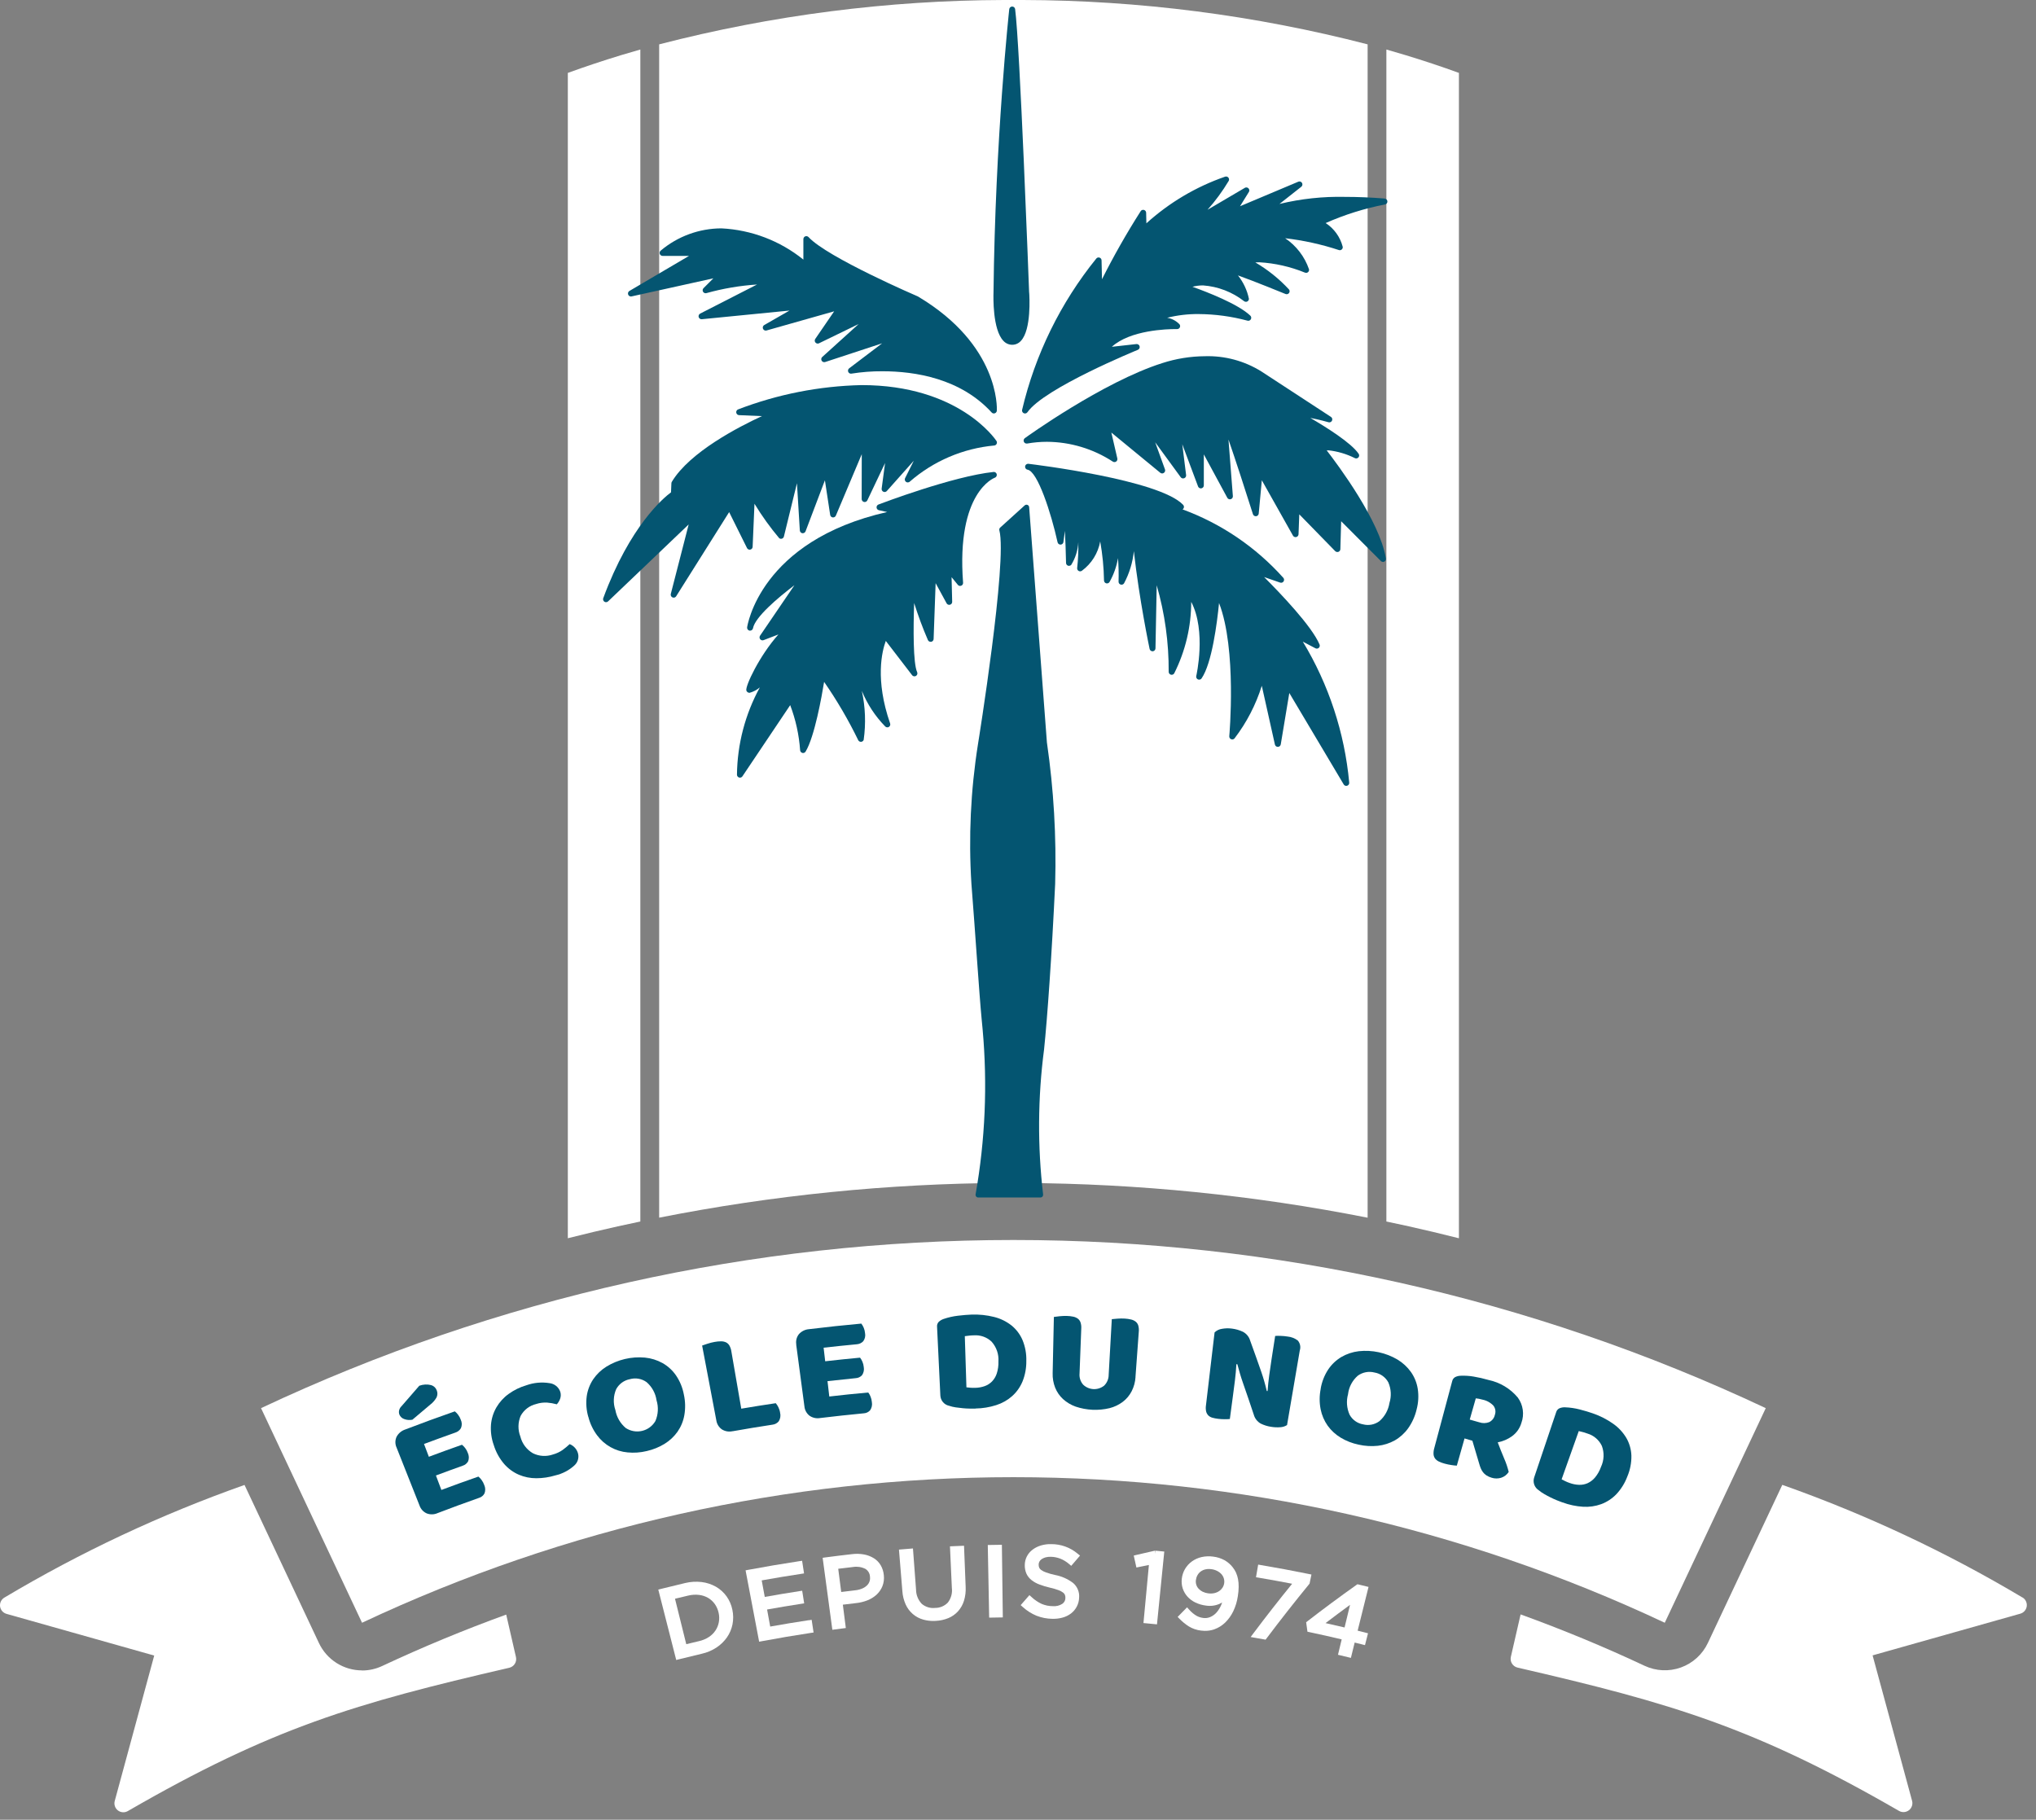 <svg width="179" height="160" viewBox="0 0 179 160" fill="none" xmlns="http://www.w3.org/2000/svg">
<rect x="0" y="0" width="179" height="160" fill="#808080" stroke="none"/>
<path d="M177.801 140.458C171.11 136.469 164.04 133.153 156.695 130.558L150.152 144.458C149.679 145.463 148.827 146.239 147.782 146.615C146.737 146.991 145.586 146.937 144.581 146.464C141.027 144.792 137.388 143.292 133.688 141.949L132.83 145.684C132.784 145.887 132.82 146.1 132.93 146.276C133.041 146.453 133.216 146.578 133.419 146.625C146.99 149.758 154.265 151.897 166.955 159.225C167.09 159.303 167.244 159.339 167.4 159.329C167.555 159.319 167.703 159.263 167.827 159.168C167.95 159.073 168.042 158.944 168.092 158.797C168.142 158.65 168.147 158.491 168.106 158.341L164.634 145.551L177.621 141.885C177.77 141.843 177.903 141.758 178.003 141.641C178.104 141.524 178.168 141.38 178.187 141.227C178.206 141.074 178.18 140.919 178.111 140.78C178.043 140.642 177.935 140.527 177.801 140.45" fill="white"/>
<path d="M31.832 146.872C31.037 146.872 30.258 146.646 29.587 146.22C28.915 145.794 28.379 145.186 28.04 144.466L26.016 140.166L21.498 130.566C14.153 133.161 7.083 136.477 0.392 140.466C0.259 140.543 0.151 140.658 0.082 140.796C0.013 140.934 -0.013 141.09 0.006 141.243C0.025 141.396 0.089 141.54 0.189 141.657C0.29 141.774 0.423 141.859 0.571 141.901L13.558 145.567L10.086 158.357C10.046 158.507 10.051 158.666 10.101 158.813C10.15 158.96 10.243 159.089 10.366 159.184C10.489 159.279 10.638 159.335 10.793 159.345C10.948 159.355 11.103 159.319 11.237 159.241C23.912 151.918 31.19 149.778 44.773 146.641C44.976 146.594 45.152 146.469 45.262 146.293C45.373 146.117 45.409 145.904 45.362 145.701L44.505 141.965C40.804 143.308 37.173 144.813 33.611 146.48C33.055 146.743 32.447 146.88 31.831 146.88" fill="white"/>
<path d="M89.095 109.028C111.964 109.026 134.55 114.074 155.241 123.813C152.282 130.104 149.322 136.394 146.362 142.683C128.448 134.253 108.894 129.883 89.096 129.883C69.297 129.883 49.743 134.253 31.829 142.683C28.87 136.394 25.91 130.104 22.95 123.813C43.641 114.074 66.228 109.026 89.096 109.028" fill="white"/>
<path d="M49.922 6.41V108.874C51.429 108.493 52.902 108.142 54.316 107.828C54.976 107.683 55.636 107.541 56.297 107.403V4.354C55.736 4.513 55.179 4.676 54.627 4.843C53.02 5.332 51.439 5.859 49.921 6.411" fill="white"/>
<path d="M123.871 107.83C125.285 108.144 126.759 108.495 128.264 108.876V6.41C126.747 5.858 125.164 5.331 123.558 4.844C123.008 4.676 122.451 4.513 121.887 4.354V107.403C122.549 107.541 123.21 107.683 123.87 107.828" fill="white"/>
<path d="M36.865 121.843C37.201 121.719 37.566 121.7 37.912 121.789C38.022 121.823 38.123 121.881 38.206 121.959C38.29 122.038 38.355 122.135 38.395 122.242C38.438 122.343 38.459 122.453 38.455 122.563C38.452 122.673 38.425 122.781 38.376 122.88C38.236 123.122 38.049 123.334 37.827 123.504C37.3 123.943 36.778 124.385 36.258 124.829C36.016 124.879 35.765 124.86 35.534 124.772C35.44 124.74 35.354 124.688 35.282 124.621C35.21 124.553 35.152 124.471 35.114 124.379C35.07 124.263 35.061 124.136 35.088 124.015C35.121 123.872 35.195 123.742 35.301 123.642C35.816 123.042 36.338 122.442 36.865 121.842M34.865 127.278C34.797 127.13 34.762 126.969 34.762 126.805C34.762 126.642 34.797 126.481 34.865 126.333C35.028 126.025 35.305 125.793 35.637 125.687C37.079 125.134 38.529 124.603 39.986 124.096C40.097 124.182 40.194 124.283 40.276 124.396C40.377 124.529 40.457 124.677 40.512 124.834C40.566 124.949 40.595 125.073 40.598 125.2C40.6 125.326 40.576 125.452 40.527 125.569C40.417 125.759 40.238 125.9 40.027 125.964C39.109 126.289 38.192 126.622 37.278 126.964L37.704 128.089C38.671 127.726 39.641 127.374 40.613 127.032C40.721 127.116 40.817 127.213 40.898 127.323C40.999 127.454 41.078 127.6 41.131 127.756C41.184 127.87 41.214 127.993 41.218 128.119C41.223 128.244 41.202 128.37 41.157 128.487C41.054 128.675 40.881 128.814 40.675 128.876C39.89 129.155 39.107 129.442 38.326 129.735C38.486 130.159 38.646 130.583 38.805 131.006C39.886 130.601 40.971 130.209 42.059 129.83C42.166 129.917 42.261 130.018 42.341 130.13C42.441 130.264 42.519 130.413 42.573 130.571C42.626 130.686 42.655 130.811 42.659 130.937C42.663 131.064 42.642 131.19 42.597 131.308C42.548 131.402 42.48 131.485 42.398 131.552C42.316 131.62 42.222 131.67 42.12 131.701C40.901 132.13 39.686 132.576 38.475 133.041C38.325 133.109 38.162 133.146 37.997 133.15C37.832 133.155 37.668 133.126 37.514 133.067C37.366 133 37.233 132.904 37.124 132.783C37.016 132.663 36.933 132.521 36.881 132.367C36.215 130.67 35.542 128.974 34.865 127.278Z" fill="#045571"/>
<path d="M47.155 123.447C46.862 123.513 46.587 123.641 46.348 123.823C46.109 124.005 45.912 124.236 45.77 124.501C45.529 125.078 45.521 125.727 45.749 126.31C45.825 126.617 45.962 126.906 46.153 127.159C46.343 127.412 46.582 127.624 46.856 127.782C47.127 127.915 47.422 127.993 47.724 128.011C48.025 128.029 48.327 127.987 48.612 127.888C48.918 127.805 49.208 127.67 49.467 127.488C49.683 127.33 49.889 127.159 50.083 126.976C50.267 127.048 50.43 127.164 50.559 127.312C50.689 127.461 50.781 127.638 50.827 127.83C50.868 128.016 50.859 128.21 50.799 128.391C50.739 128.572 50.632 128.734 50.488 128.859C50.018 129.286 49.446 129.584 48.826 129.726C48.284 129.89 47.721 129.975 47.154 129.976C46.626 129.979 46.103 129.874 45.617 129.668C45.124 129.453 44.684 129.132 44.329 128.727C43.911 128.241 43.598 127.673 43.41 127.06C43.204 126.486 43.121 125.875 43.166 125.267C43.211 124.73 43.374 124.21 43.644 123.744C43.917 123.278 44.285 122.874 44.724 122.56C45.196 122.22 45.722 121.963 46.28 121.801C46.929 121.569 47.627 121.505 48.307 121.614C48.523 121.638 48.727 121.723 48.895 121.859C49.064 121.995 49.191 122.176 49.26 122.381C49.321 122.58 49.316 122.794 49.245 122.99C49.181 123.17 49.081 123.335 48.952 123.476C48.677 123.399 48.394 123.349 48.109 123.326C47.786 123.306 47.463 123.346 47.154 123.444" fill="#045571"/>
<path d="M54.101 123.972C54.209 124.592 54.532 125.154 55.013 125.559C55.223 125.697 55.458 125.79 55.705 125.834C55.952 125.878 56.205 125.871 56.449 125.813C56.693 125.756 56.923 125.65 57.124 125.501C57.326 125.352 57.495 125.163 57.621 124.947C57.87 124.369 57.905 123.722 57.721 123.121C57.631 122.502 57.321 121.936 56.847 121.527C56.637 121.375 56.395 121.272 56.14 121.227C55.885 121.182 55.623 121.196 55.373 121.267C55.12 121.315 54.882 121.419 54.674 121.571C54.467 121.723 54.295 121.92 54.173 122.146C53.923 122.724 53.896 123.375 54.099 123.971M51.722 124.581C51.551 123.994 51.504 123.377 51.583 122.771C51.658 122.237 51.852 121.728 52.15 121.279C52.455 120.833 52.848 120.455 53.306 120.168C54.321 119.541 55.511 119.261 56.698 119.368C57.24 119.421 57.765 119.583 58.241 119.846C58.713 120.111 59.119 120.481 59.427 120.926C59.773 121.432 60.009 122.005 60.121 122.607C60.255 123.205 60.27 123.823 60.166 124.426C60.075 124.951 59.87 125.45 59.566 125.888C59.263 126.314 58.876 126.675 58.43 126.949C57.947 127.246 57.418 127.46 56.864 127.585C56.312 127.72 55.742 127.761 55.176 127.705C54.649 127.658 54.138 127.5 53.677 127.241C53.215 126.983 52.814 126.63 52.498 126.205C52.136 125.718 51.873 125.164 51.725 124.575" fill="#045571"/>
<path d="M64.411 125.839C64.251 125.876 64.085 125.881 63.923 125.854C63.761 125.827 63.606 125.768 63.466 125.681C63.334 125.588 63.222 125.47 63.138 125.332C63.054 125.194 62.999 125.041 62.976 124.881C62.563 122.69 62.147 120.499 61.729 118.309C61.829 118.275 61.982 118.22 62.198 118.15C62.403 118.082 62.611 118.029 62.823 117.991C63.01 117.955 63.199 117.937 63.388 117.937C63.538 117.935 63.687 117.965 63.824 118.026C63.949 118.086 64.053 118.182 64.124 118.301C64.215 118.463 64.275 118.64 64.3 118.823C64.592 120.502 64.882 122.181 65.17 123.86C66.179 123.688 67.19 123.527 68.203 123.378C68.294 123.484 68.371 123.603 68.431 123.729C68.508 123.88 68.56 124.043 68.583 124.211C68.616 124.338 68.623 124.471 68.603 124.601C68.583 124.731 68.537 124.855 68.468 124.967C68.329 125.136 68.129 125.244 67.911 125.267C66.742 125.444 65.575 125.637 64.411 125.844" fill="#045571"/>
<path d="M70.01 118.224C69.98 118.064 69.985 117.898 70.025 117.74C70.064 117.582 70.137 117.434 70.239 117.306C70.471 117.048 70.794 116.891 71.139 116.868C72.665 116.681 74.193 116.518 75.724 116.379C75.81 116.488 75.88 116.609 75.933 116.738C75.999 116.891 76.039 117.054 76.053 117.22C76.078 117.344 76.076 117.472 76.048 117.595C76.02 117.719 75.966 117.835 75.89 117.936C75.737 118.094 75.53 118.187 75.31 118.198C74.344 118.289 73.377 118.389 72.41 118.498L72.549 119.692C73.57 119.575 74.591 119.469 75.614 119.374C75.698 119.481 75.767 119.599 75.819 119.725C75.884 119.876 75.925 120.036 75.939 120.2C75.963 120.323 75.962 120.45 75.936 120.573C75.91 120.696 75.86 120.813 75.788 120.916C75.644 121.073 75.443 121.167 75.229 121.177C74.403 121.258 73.578 121.345 72.753 121.439C72.805 121.889 72.853 122.339 72.909 122.79C74.051 122.657 75.193 122.539 76.336 122.438C76.419 122.548 76.487 122.669 76.536 122.797C76.6 122.951 76.639 123.114 76.652 123.28C76.675 123.405 76.674 123.532 76.647 123.656C76.621 123.78 76.57 123.898 76.498 124.002C76.428 124.08 76.343 124.144 76.248 124.19C76.153 124.235 76.049 124.262 75.944 124.267C74.662 124.389 73.38 124.528 72.1 124.683C71.938 124.712 71.772 124.708 71.612 124.672C71.451 124.637 71.3 124.57 71.165 124.475C71.038 124.374 70.933 124.249 70.857 124.106C70.781 123.963 70.734 123.806 70.721 123.645C70.482 121.836 70.241 120.028 69.999 118.22" fill="#045571"/>
<path d="M84.969 121.983C85.069 121.998 85.189 122.008 85.332 122.019C85.475 122.03 85.609 122.03 85.732 122.027C86.016 122.023 86.298 121.973 86.566 121.879C86.811 121.793 87.034 121.651 87.216 121.466C87.409 121.264 87.553 121.022 87.637 120.756C87.744 120.419 87.792 120.066 87.78 119.713C87.801 119.397 87.759 119.08 87.656 118.78C87.552 118.481 87.391 118.205 87.18 117.968C86.974 117.772 86.728 117.621 86.46 117.525C86.192 117.43 85.907 117.391 85.623 117.411C85.495 117.411 85.362 117.423 85.23 117.435C85.098 117.447 84.962 117.464 84.824 117.485C84.872 118.985 84.92 120.485 84.966 121.985M85.766 123.852C85.616 123.852 85.444 123.852 85.251 123.852C85.058 123.852 84.856 123.839 84.651 123.819C84.446 123.799 84.234 123.775 84.026 123.745C83.829 123.717 83.634 123.671 83.445 123.606C83.233 123.562 83.042 123.448 82.902 123.283C82.763 123.118 82.682 122.911 82.673 122.695C82.577 120.684 82.48 118.672 82.384 116.661C82.375 116.584 82.383 116.506 82.407 116.432C82.432 116.358 82.471 116.29 82.524 116.233C82.647 116.117 82.793 116.029 82.952 115.974C83.362 115.834 83.785 115.738 84.214 115.687C84.662 115.633 85.06 115.601 85.414 115.587C86.081 115.562 86.749 115.632 87.396 115.794C87.952 115.932 88.472 116.185 88.923 116.538C89.348 116.881 89.682 117.323 89.897 117.825C90.137 118.407 90.251 119.034 90.231 119.663C90.24 120.279 90.128 120.891 89.899 121.463C89.695 121.958 89.382 122.4 88.983 122.757C88.575 123.116 88.096 123.386 87.577 123.55C86.993 123.736 86.384 123.836 85.77 123.844" fill="#045571"/>
<path d="M99.833 121.071C99.807 121.508 99.692 121.934 99.494 122.324C99.307 122.689 99.041 123.008 98.714 123.257C98.367 123.518 97.971 123.708 97.55 123.814C96.561 124.051 95.525 124.003 94.562 123.676C94.153 123.53 93.778 123.305 93.456 123.013C93.155 122.735 92.92 122.393 92.767 122.013C92.607 121.606 92.532 121.171 92.547 120.734C92.583 119.087 92.619 117.44 92.654 115.794C92.754 115.779 92.921 115.758 93.145 115.733C93.359 115.71 93.575 115.7 93.79 115.705C93.98 115.709 94.169 115.73 94.354 115.769C94.5 115.798 94.639 115.858 94.76 115.944C94.87 116.029 94.953 116.144 94.998 116.276C95.054 116.452 95.076 116.638 95.062 116.822C95.012 118.137 94.962 119.451 94.911 120.765C94.894 120.942 94.913 121.121 94.968 121.29C95.023 121.459 95.112 121.615 95.229 121.749C95.474 121.984 95.796 122.123 96.135 122.139C96.474 122.154 96.807 122.047 97.072 121.835C97.199 121.711 97.3 121.563 97.368 121.4C97.437 121.237 97.472 121.061 97.472 120.884C97.564 119.253 97.655 117.621 97.747 115.989C97.851 115.977 98.015 115.962 98.239 115.945C98.454 115.928 98.669 115.926 98.884 115.938C99.074 115.948 99.263 115.975 99.447 116.02C99.593 116.054 99.729 116.118 99.847 116.209C99.955 116.297 100.035 116.415 100.075 116.549C100.123 116.728 100.138 116.913 100.119 117.097C100.021 118.421 99.925 119.745 99.829 121.07" fill="#045571"/>
<path d="M113.153 125.302C112.98 125.412 112.782 125.476 112.577 125.489C112.295 125.512 112.01 125.5 111.731 125.451C111.42 125.404 111.119 125.308 110.837 125.169C110.689 125.085 110.559 124.972 110.455 124.838C110.35 124.703 110.274 124.549 110.229 124.385C109.923 123.461 109.608 122.537 109.284 121.612C109.184 121.329 109.1 121.064 109.025 120.812C108.95 120.56 108.869 120.277 108.783 119.951H108.7C108.673 120.417 108.632 120.891 108.573 121.369C108.514 121.847 108.452 122.318 108.39 122.78C108.302 123.443 108.213 124.106 108.125 124.767C107.976 124.783 107.825 124.79 107.675 124.787C107.478 124.788 107.282 124.776 107.086 124.751C106.914 124.732 106.745 124.698 106.578 124.651C106.447 124.614 106.327 124.546 106.228 124.451C106.138 124.355 106.073 124.237 106.041 124.109C106.003 123.935 105.997 123.755 106.024 123.579C106.276 121.437 106.529 119.296 106.783 117.155C106.958 116.985 107.183 116.874 107.425 116.84C107.715 116.787 108.011 116.779 108.302 116.818C108.634 116.858 108.958 116.95 109.261 117.092C109.416 117.17 109.553 117.279 109.664 117.412C109.775 117.544 109.858 117.698 109.907 117.864C110.245 118.791 110.574 119.717 110.896 120.644C110.996 120.929 111.076 121.197 111.148 121.444C111.22 121.691 111.296 121.983 111.373 122.309H111.442C111.476 121.843 111.525 121.381 111.588 120.919C111.651 120.457 111.718 119.996 111.788 119.535L112.11 117.464C112.268 117.452 112.427 117.451 112.585 117.459C112.794 117.465 113.001 117.484 113.207 117.517C113.531 117.549 113.839 117.669 114.098 117.865C114.2 117.983 114.27 118.126 114.301 118.279C114.332 118.433 114.323 118.591 114.274 118.74C113.9 120.925 113.527 123.11 113.155 125.295" fill="#045571"/>
<path d="M118.521 122.571C118.35 123.175 118.397 123.821 118.655 124.394C118.776 124.614 118.945 124.804 119.149 124.95C119.353 125.096 119.588 125.194 119.835 125.237C120.081 125.301 120.337 125.309 120.586 125.261C120.835 125.212 121.07 125.109 121.274 124.958C121.747 124.545 122.06 123.978 122.157 123.358C122.343 122.761 122.307 122.118 122.057 121.545C121.934 121.318 121.76 121.122 121.55 120.972C121.339 120.822 121.097 120.722 120.842 120.68C120.592 120.615 120.331 120.607 120.078 120.655C119.825 120.703 119.585 120.807 119.376 120.959C118.9 121.372 118.594 121.947 118.517 122.573M116.11 122.108C116.211 121.504 116.436 120.927 116.772 120.415C117.072 119.967 117.468 119.591 117.931 119.315C118.4 119.043 118.92 118.87 119.458 118.807C120.643 118.678 121.837 118.936 122.863 119.541C123.327 119.821 123.73 120.192 124.045 120.632C124.356 121.074 124.561 121.581 124.645 122.115C124.737 122.72 124.703 123.337 124.545 123.928C124.406 124.525 124.152 125.09 123.797 125.59C123.485 126.024 123.084 126.386 122.621 126.652C122.162 126.905 121.658 127.065 121.137 127.123C120.573 127.182 120.003 127.149 119.449 127.023C118.893 126.909 118.359 126.702 117.872 126.409C117.423 126.14 117.034 125.782 116.727 125.358C116.421 124.924 116.21 124.431 116.106 123.91C115.99 123.315 115.993 122.704 116.115 122.11" fill="#045571"/>
<path d="M130.062 125.058C130.341 125.156 130.645 125.151 130.921 125.045C131.046 124.985 131.157 124.897 131.243 124.788C131.33 124.68 131.391 124.553 131.421 124.417C131.471 124.283 131.486 124.139 131.467 123.998C131.447 123.857 131.393 123.723 131.308 123.608C131.053 123.332 130.718 123.143 130.349 123.068C130.243 123.036 130.134 123.01 130.025 122.99C129.944 122.975 129.852 122.962 129.748 122.952C129.571 123.574 129.392 124.197 129.216 124.819L130.058 125.059M128.758 126.478C128.532 127.278 128.306 128.075 128.08 128.868C127.925 128.861 127.771 128.844 127.618 128.819C127.414 128.789 127.212 128.747 127.013 128.693C126.839 128.647 126.669 128.586 126.506 128.509C126.378 128.449 126.266 128.362 126.176 128.253C126.096 128.144 126.047 128.016 126.034 127.881C126.023 127.696 126.044 127.511 126.096 127.334C126.619 125.372 127.144 123.409 127.672 121.446C127.687 121.37 127.719 121.298 127.764 121.235C127.81 121.173 127.868 121.12 127.935 121.082C128.088 121.007 128.255 120.967 128.424 120.964C128.802 120.949 129.18 120.973 129.552 121.036C129.997 121.109 130.436 121.21 130.868 121.336C131.876 121.548 132.782 122.092 133.442 122.882C133.673 123.199 133.823 123.567 133.878 123.956C133.933 124.344 133.892 124.739 133.758 125.108C133.62 125.582 133.328 125.996 132.927 126.285C132.554 126.552 132.128 126.735 131.677 126.821C131.864 127.32 132.052 127.793 132.242 128.24C132.41 128.622 132.543 129.017 132.642 129.422C132.485 129.667 132.247 129.85 131.969 129.937C131.7 130.018 131.412 130.017 131.143 129.932C130.979 129.885 130.822 129.815 130.678 129.723C130.563 129.647 130.462 129.552 130.378 129.442C130.296 129.333 130.229 129.213 130.178 129.086C130.124 128.949 130.077 128.81 130.039 128.668C129.847 128.001 129.65 127.338 129.447 126.677L128.759 126.477" fill="#045571"/>
<path d="M137.293 130.073C137.38 130.123 137.493 130.173 137.62 130.237C137.747 130.301 137.877 130.348 137.995 130.391C138.263 130.49 138.544 130.546 138.829 130.555C139.09 130.564 139.35 130.513 139.589 130.407C139.842 130.287 140.065 130.113 140.242 129.897C140.465 129.622 140.639 129.311 140.756 128.977C140.891 128.69 140.967 128.38 140.98 128.063C140.994 127.747 140.943 127.431 140.832 127.134C140.71 126.876 140.536 126.646 140.32 126.46C140.104 126.273 139.851 126.134 139.578 126.051C139.456 126.007 139.33 125.966 139.201 125.929C139.072 125.892 138.938 125.859 138.801 125.829C138.297 127.243 137.794 128.657 137.293 130.072M137.365 132.102C137.222 132.052 137.065 131.989 136.882 131.917C136.699 131.845 136.517 131.759 136.329 131.668C136.141 131.577 135.956 131.476 135.77 131.368C135.595 131.27 135.43 131.156 135.276 131.028C135.094 130.911 134.956 130.736 134.885 130.531C134.814 130.327 134.813 130.104 134.883 129.899C135.524 127.99 136.167 126.081 136.813 124.173C136.833 124.098 136.87 124.028 136.919 123.968C136.969 123.908 137.03 123.86 137.1 123.826C137.259 123.761 137.429 123.731 137.6 123.74C138.034 123.756 138.466 123.819 138.886 123.928C139.323 124.041 139.71 124.156 140.046 124.275C140.68 124.493 141.28 124.8 141.827 125.187C142.297 125.516 142.691 125.941 142.984 126.433C143.257 126.907 143.409 127.441 143.428 127.987C143.44 128.617 143.319 129.242 143.072 129.821C142.856 130.4 142.527 130.93 142.105 131.381C141.733 131.768 141.279 132.066 140.776 132.254C140.262 132.44 139.716 132.518 139.17 132.483C138.555 132.444 137.948 132.315 137.37 132.1" fill="#045571"/>
<path d="M60.336 144.571C60.006 143.238 59.675 141.904 59.344 140.571C59.728 140.477 60.113 140.385 60.497 140.296C60.816 140.217 61.148 140.196 61.474 140.236C61.757 140.271 62.029 140.363 62.274 140.507C62.503 140.646 62.7 140.831 62.853 141.05C63.011 141.28 63.122 141.538 63.18 141.811C63.242 142.082 63.248 142.363 63.197 142.636C63.15 142.896 63.05 143.143 62.904 143.363C62.751 143.592 62.552 143.788 62.32 143.938C62.053 144.11 61.757 144.233 61.446 144.301C61.077 144.388 60.708 144.477 60.338 144.567M63.876 140.358C63.628 140.013 63.309 139.725 62.94 139.513C62.553 139.296 62.127 139.157 61.686 139.103C61.202 139.046 60.711 139.075 60.236 139.19C59.533 139.354 58.831 139.525 58.131 139.702L57.875 139.767C58.404 141.83 58.93 143.893 59.452 145.957L59.706 145.892C60.373 145.725 61.039 145.563 61.706 145.406C62.163 145.304 62.598 145.12 62.989 144.863C63.348 144.627 63.66 144.326 63.908 143.975C64.149 143.63 64.316 143.239 64.399 142.827C64.483 142.402 64.479 141.964 64.388 141.54C64.303 141.114 64.129 140.711 63.876 140.358Z" fill="white"/>
<path d="M71.099 142.458C69.976 142.628 68.839 142.816 67.715 143.018C67.624 142.516 67.532 142.016 67.44 141.518C68.425 141.341 69.434 141.172 70.44 141.018L70.701 140.977L70.526 139.866L70.265 139.906C69.265 140.061 68.243 140.23 67.236 140.412C67.146 139.927 67.057 139.443 66.967 138.958C68.119 138.751 69.283 138.558 70.429 138.385L70.69 138.345L70.519 137.232L70.257 137.272C68.77 137.497 67.274 137.751 65.808 138.025C65.722 138.042 65.635 138.058 65.549 138.074C65.949 140.166 66.347 142.258 66.742 144.349L67 144.301C68.411 144.036 69.847 143.793 71.267 143.578L71.527 143.54C71.471 143.168 71.414 142.797 71.359 142.425L71.098 142.465" fill="white"/>
<path d="M76.486 138.644C76.505 138.786 76.49 138.929 76.441 139.064C76.393 139.198 76.312 139.318 76.207 139.415C76.085 139.529 75.942 139.619 75.787 139.681C75.597 139.758 75.397 139.808 75.192 139.829C74.78 139.877 74.368 139.926 73.957 139.977L73.695 137.937C74.125 137.884 74.556 137.833 74.989 137.782C75.356 137.72 75.734 137.775 76.068 137.938C76.192 138.01 76.296 138.113 76.369 138.237C76.442 138.36 76.482 138.5 76.486 138.644ZM76.816 137.003C76.551 136.841 76.257 136.73 75.951 136.676C75.606 136.614 75.254 136.606 74.906 136.65C74.132 136.737 73.359 136.832 72.588 136.935L72.325 136.971C72.612 139.08 72.897 141.19 73.178 143.3L74.363 143.146L74.101 141.094C74.501 141.045 74.898 140.997 75.293 140.951C75.624 140.915 75.949 140.835 76.258 140.713C76.552 140.599 76.823 140.432 77.058 140.221C77.283 140.014 77.46 139.76 77.577 139.477C77.699 139.167 77.742 138.831 77.704 138.5C77.678 138.194 77.585 137.897 77.431 137.63C77.281 137.376 77.072 137.162 76.821 137.005" fill="white"/>
<path d="M83.518 135.959L83.685 139.625C83.714 139.852 83.697 140.082 83.636 140.302C83.575 140.523 83.472 140.729 83.331 140.909C83.188 141.058 83.016 141.176 82.826 141.256C82.635 141.337 82.431 141.378 82.224 141.378C82.014 141.403 81.8 141.384 81.597 141.323C81.394 141.262 81.206 141.16 81.043 141.024C80.721 140.686 80.539 140.237 80.536 139.77C80.446 138.564 80.356 137.357 80.265 136.15L79.034 136.25C79.135 137.469 79.235 138.689 79.334 139.908C79.36 140.312 79.459 140.707 79.625 141.076C79.77 141.398 79.984 141.685 80.251 141.915C80.519 142.145 80.835 142.313 81.175 142.407C81.473 142.49 81.781 142.529 82.089 142.524L82.277 142.517C82.651 142.499 83.02 142.419 83.367 142.279C83.691 142.146 83.981 141.943 84.218 141.686C84.46 141.418 84.64 141.102 84.748 140.758C84.87 140.361 84.92 139.946 84.898 139.531C84.851 138.325 84.803 137.119 84.755 135.912L83.521 135.964" fill="white"/>
<path d="M86.843 135.847C86.885 137.975 86.925 140.104 86.965 142.233C87.365 142.225 87.765 142.22 88.165 142.213C88.137 140.084 88.11 137.955 88.083 135.827L86.848 135.847" fill="white"/>
<path d="M91.575 137.091C91.679 137.022 91.793 136.969 91.913 136.936C92.066 136.896 92.223 136.878 92.38 136.882C92.662 136.888 92.94 136.942 93.204 137.04C93.487 137.153 93.75 137.311 93.981 137.51L94.181 137.678L94.953 136.778L94.744 136.609C94.094 136.062 93.271 135.765 92.422 135.77C92.116 135.761 91.809 135.801 91.515 135.888C91.25 135.966 91.001 136.091 90.78 136.257C90.571 136.414 90.4 136.616 90.28 136.848C90.159 137.084 90.096 137.346 90.096 137.611C90.089 137.866 90.137 138.12 90.236 138.355C90.337 138.578 90.49 138.774 90.682 138.926C90.896 139.094 91.135 139.227 91.39 139.321C91.697 139.436 92.011 139.53 92.33 139.602C92.583 139.657 92.831 139.73 93.073 139.82C93.217 139.871 93.352 139.944 93.473 140.036C93.542 140.088 93.595 140.157 93.627 140.236C93.659 140.324 93.672 140.417 93.667 140.51C93.667 140.612 93.641 140.713 93.593 140.802C93.544 140.892 93.474 140.968 93.388 141.024C93.145 141.177 92.859 141.247 92.572 141.224C92.231 141.225 91.893 141.157 91.578 141.024C91.258 140.875 90.963 140.676 90.705 140.434L90.505 140.254C90.249 140.548 89.992 140.841 89.736 141.134L89.928 141.305C90.281 141.626 90.687 141.884 91.128 142.066C91.571 142.239 92.042 142.331 92.518 142.337H92.586C92.865 142.34 93.143 142.304 93.412 142.231C93.679 142.159 93.93 142.038 94.152 141.873C94.364 141.712 94.537 141.507 94.662 141.273C94.793 141.028 94.866 140.757 94.874 140.479C94.895 140.238 94.858 139.995 94.766 139.77C94.675 139.546 94.532 139.346 94.348 139.188C93.877 138.83 93.329 138.588 92.748 138.48C92.481 138.423 92.217 138.348 91.959 138.256C91.805 138.206 91.66 138.131 91.529 138.036C91.457 137.985 91.399 137.916 91.362 137.836C91.329 137.748 91.313 137.655 91.316 137.561C91.316 137.471 91.339 137.383 91.382 137.305C91.428 137.22 91.493 137.148 91.573 137.094" fill="white"/>
<path d="M101.55 136.607C101.558 136.52 101.567 136.434 101.575 136.346H101.533L101.491 136.355C100.969 136.472 100.449 136.591 99.929 136.714C99.844 136.734 99.76 136.754 99.676 136.775L99.91 137.826C99.996 137.809 100.082 137.792 100.167 137.773L101.009 137.604C100.849 139.305 100.69 141.007 100.53 142.709L101.719 142.823C101.933 140.69 102.147 138.556 102.361 136.423L101.609 136.349C101.589 136.435 101.571 136.521 101.551 136.607" fill="white"/>
<path d="M106.232 140.101C106.059 140.078 105.89 140.028 105.732 139.953C105.597 139.888 105.476 139.797 105.375 139.686C105.284 139.586 105.216 139.468 105.175 139.339C105.133 139.205 105.122 139.062 105.141 138.923C105.159 138.776 105.205 138.634 105.277 138.505C105.344 138.38 105.438 138.271 105.551 138.186C105.673 138.095 105.812 138.029 105.96 137.993C106.077 137.964 106.196 137.951 106.316 137.955C106.375 137.957 106.434 137.962 106.492 137.97C106.677 137.992 106.857 138.047 107.022 138.133C107.164 138.206 107.292 138.304 107.398 138.423C107.49 138.53 107.558 138.656 107.598 138.791C107.637 138.925 107.647 139.065 107.628 139.203C107.609 139.341 107.56 139.473 107.486 139.591C107.41 139.709 107.312 139.811 107.196 139.891C107.068 139.978 106.924 140.041 106.772 140.076C106.594 140.116 106.411 140.123 106.23 140.097M108.668 138.271C108.586 138.101 108.485 137.94 108.368 137.792C108.174 137.547 107.934 137.341 107.662 137.186C107.352 137.017 107.013 136.909 106.662 136.868C106.322 136.82 105.976 136.833 105.64 136.908C105.335 136.977 105.046 137.106 104.791 137.288C104.549 137.463 104.345 137.686 104.191 137.942C104.035 138.206 103.936 138.499 103.901 138.804C103.864 139.094 103.892 139.389 103.982 139.667C104.07 139.932 104.212 140.177 104.398 140.385C104.594 140.6 104.83 140.776 105.092 140.901C105.38 141.04 105.689 141.131 106.006 141.17C106.421 141.239 106.846 141.186 107.23 141.016C107.306 140.98 107.378 140.942 107.448 140.901C107.423 140.977 107.394 141.052 107.363 141.125C107.26 141.373 107.115 141.602 106.935 141.802C106.783 141.968 106.597 142.098 106.389 142.185C106.194 142.265 105.98 142.291 105.771 142.259C105.551 142.232 105.34 142.159 105.15 142.044C104.927 141.904 104.725 141.732 104.55 141.534L104.363 141.326L103.536 142.171L103.715 142.352C103.955 142.597 104.221 142.814 104.509 142.999C104.841 143.202 105.213 143.33 105.6 143.372C105.697 143.385 105.794 143.392 105.891 143.394C106.183 143.403 106.474 143.359 106.75 143.264C107.111 143.135 107.441 142.931 107.716 142.664C108.01 142.378 108.25 142.041 108.426 141.671C108.625 141.255 108.76 140.811 108.826 140.355C108.872 140.081 108.897 139.804 108.9 139.527C108.904 139.296 108.885 139.066 108.843 138.839C108.806 138.642 108.745 138.45 108.662 138.267" fill="white"/>
<path d="M115.134 139.242C115.188 138.975 115.243 138.707 115.299 138.442L115.04 138.39C113.662 138.109 112.262 137.848 110.876 137.615L110.615 137.57L110.424 138.681L110.685 138.725C111.649 138.888 112.629 139.065 113.602 139.253C112.443 140.679 111.302 142.138 110.21 143.595L109.954 143.937L111.267 144.169C111.3 144.125 111.332 144.082 111.367 144.039C112.555 142.458 113.81 140.861 115.091 139.295L115.133 139.246" fill="white"/>
<path d="M118.693 141.107C118.532 141.774 118.371 142.437 118.211 143.098C117.654 142.967 117.097 142.837 116.539 142.714C117.249 142.172 117.97 141.634 118.693 141.107ZM120.02 143.543L119.361 143.378C119.679 142.096 119.998 140.814 120.318 139.532L119.345 139.296L119.245 139.365C117.785 140.398 116.345 141.465 114.954 142.544C114.914 142.574 114.875 142.606 114.834 142.637C114.873 142.915 114.911 143.193 114.948 143.471C115.009 143.483 115.068 143.496 115.129 143.509C116.075 143.709 117.018 143.921 117.958 144.145L117.632 145.498L118.768 145.772C118.878 145.322 118.989 144.872 119.099 144.423C119.317 144.476 119.535 144.532 119.752 144.586L120.006 144.651C120.095 144.303 120.184 143.956 120.272 143.609L120.018 143.544" fill="white"/>
<path d="M89.923 104.015C100.102 104.071 110.253 105.093 120.238 107.068V3.9C110.336 1.338 100.152 0.027 89.923 0H88.268C78.04 0.028 67.855 1.338 57.952 3.9V107.064C67.938 105.089 78.089 104.067 88.268 104.011L89.923 104.015Z" fill="white"/>
<path d="M90.478 25.727C90.446 24.848 89.666 3.944 89.247 0.8C89.239 0.737 89.208 0.68 89.16 0.639C89.112 0.597 89.051 0.574 88.988 0.574C88.924 0.575 88.863 0.599 88.815 0.642C88.768 0.685 88.738 0.743 88.731 0.807C88.719 0.918 87.498 12.125 87.346 25.744C87.334 26.066 87.259 28.977 88.215 29.968C88.313 30.077 88.433 30.164 88.567 30.224C88.701 30.284 88.846 30.315 88.992 30.315C89.138 30.315 89.282 30.284 89.415 30.223C89.547 30.163 89.665 30.075 89.761 29.965C90.685 28.972 90.506 26.056 90.483 25.728" fill="#045571"/>
<path d="M121.741 17.457C120.515 17.357 119.341 17.311 118.252 17.311C116.312 17.267 114.375 17.476 112.489 17.932L114.405 16.423C114.455 16.384 114.489 16.328 114.501 16.266C114.513 16.204 114.502 16.14 114.47 16.085C114.447 16.046 114.414 16.013 114.374 15.99C114.335 15.967 114.29 15.955 114.244 15.955C114.21 15.956 114.176 15.963 114.144 15.976L109.02 18.134L109.797 16.88C109.822 16.84 109.835 16.795 109.836 16.748C109.837 16.701 109.825 16.655 109.802 16.614C109.779 16.574 109.746 16.54 109.706 16.516C109.666 16.493 109.62 16.48 109.573 16.48C109.527 16.48 109.481 16.493 109.441 16.517L106.161 18.446C106.86 17.66 107.483 16.811 108.023 15.909C108.05 15.862 108.061 15.808 108.055 15.755C108.05 15.701 108.028 15.65 107.993 15.61C107.958 15.569 107.911 15.54 107.859 15.527C107.807 15.514 107.752 15.517 107.701 15.536C105.144 16.423 102.792 17.818 100.787 19.636L100.766 18.704C100.765 18.648 100.745 18.594 100.711 18.549C100.676 18.505 100.628 18.473 100.574 18.458C100.551 18.452 100.528 18.449 100.504 18.449C100.46 18.449 100.417 18.46 100.378 18.481C100.34 18.503 100.307 18.534 100.284 18.571C99.049 20.506 97.915 22.503 96.884 24.554L96.846 22.892C96.846 22.838 96.828 22.785 96.796 22.742C96.764 22.699 96.719 22.666 96.667 22.65C96.641 22.641 96.613 22.637 96.585 22.637C96.546 22.637 96.507 22.646 96.471 22.663C96.436 22.681 96.405 22.706 96.38 22.737C93.235 26.628 91.005 31.178 89.858 36.049C89.848 36.108 89.858 36.168 89.887 36.221C89.916 36.273 89.961 36.314 90.016 36.336C90.072 36.359 90.133 36.362 90.19 36.346C90.247 36.329 90.297 36.293 90.331 36.244C91.807 34.123 99.955 30.792 100.037 30.759C100.096 30.735 100.143 30.691 100.172 30.634C100.2 30.578 100.208 30.513 100.192 30.452C100.179 30.395 100.146 30.344 100.1 30.308C100.055 30.272 99.998 30.252 99.939 30.252H99.91L97.749 30.493C99.368 29.015 102.637 28.935 103.331 28.935H103.491C103.539 28.935 103.587 28.922 103.628 28.897C103.669 28.872 103.702 28.836 103.724 28.793C103.747 28.749 103.757 28.7 103.753 28.651C103.748 28.602 103.73 28.555 103.7 28.516C103.411 28.211 103.029 28.009 102.614 27.94C103.519 27.714 104.449 27.605 105.381 27.614C106.83 27.623 108.272 27.818 109.671 28.194C109.695 28.201 109.72 28.204 109.745 28.205C109.797 28.205 109.848 28.189 109.891 28.16C109.934 28.13 109.967 28.089 109.987 28.041C110.006 27.992 110.011 27.94 110 27.889C109.989 27.838 109.964 27.791 109.926 27.755C108.852 26.729 106.121 25.674 104.839 25.216C105.142 25.134 105.455 25.094 105.768 25.095C107.08 25.189 108.335 25.671 109.373 26.479C109.42 26.517 109.479 26.537 109.539 26.537C109.579 26.538 109.618 26.529 109.654 26.511C109.699 26.489 109.737 26.455 109.763 26.412C109.789 26.369 109.802 26.32 109.801 26.27C109.646 25.519 109.315 24.815 108.837 24.215C110.304 24.737 112.986 25.837 113.019 25.85C113.072 25.872 113.131 25.876 113.187 25.861C113.242 25.846 113.291 25.814 113.326 25.768C113.361 25.723 113.38 25.667 113.38 25.61C113.38 25.553 113.361 25.497 113.326 25.452C112.461 24.517 111.463 23.716 110.364 23.073C110.478 23.065 110.597 23.061 110.72 23.061C112.097 23.141 113.452 23.449 114.728 23.971C114.76 23.984 114.794 23.991 114.828 23.992C114.867 23.992 114.906 23.983 114.941 23.966C114.977 23.949 115.008 23.924 115.032 23.894C115.057 23.863 115.074 23.827 115.083 23.789C115.092 23.751 115.092 23.711 115.083 23.673C114.7 22.561 113.964 21.604 112.988 20.947C114.593 21.134 116.175 21.482 117.709 21.986C117.736 21.996 117.763 22.001 117.791 22.001C117.829 22 117.866 21.992 117.899 21.976C117.933 21.96 117.963 21.938 117.988 21.909C118.012 21.881 118.03 21.848 118.041 21.812C118.051 21.776 118.054 21.738 118.049 21.701C117.827 20.842 117.292 20.097 116.549 19.612C118.221 18.872 119.971 18.324 121.766 17.978C121.828 17.966 121.883 17.931 121.922 17.881C121.961 17.831 121.98 17.769 121.976 17.706C121.973 17.643 121.946 17.583 121.902 17.538C121.858 17.493 121.799 17.465 121.736 17.46" fill="#045571"/>
<path d="M116.753 39.59C117.576 39.676 118.376 39.91 119.115 40.281C119.167 40.307 119.226 40.315 119.282 40.304C119.339 40.293 119.391 40.264 119.429 40.221C119.467 40.177 119.49 40.123 119.493 40.065C119.497 40.007 119.482 39.95 119.449 39.902C118.802 38.93 116.5 37.502 115.198 36.747C115.933 36.879 116.787 37.123 116.798 37.126C116.821 37.133 116.845 37.136 116.869 37.137C116.926 37.137 116.981 37.119 117.026 37.085C117.071 37.052 117.104 37.004 117.12 36.95C117.137 36.896 117.135 36.838 117.116 36.785C117.096 36.732 117.06 36.687 117.013 36.656L110.891 32.656C109.406 31.732 107.68 31.267 105.931 31.321C104.659 31.33 103.396 31.534 102.185 31.926C96.958 33.581 90.169 38.473 90.102 38.526C90.058 38.559 90.024 38.604 90.007 38.657C89.99 38.71 89.99 38.766 90.007 38.819C90.024 38.872 90.057 38.917 90.102 38.95C90.147 38.983 90.201 39 90.256 39C90.271 39.001 90.286 39.001 90.301 39C90.877 38.898 91.461 38.846 92.046 38.846C94.099 38.858 96.104 39.46 97.824 40.58C97.869 40.613 97.924 40.63 97.979 40.63C98.03 40.631 98.08 40.616 98.122 40.588C98.167 40.559 98.201 40.516 98.221 40.466C98.241 40.417 98.245 40.362 98.233 40.31L97.707 38.033L102.007 41.568C102.054 41.607 102.113 41.628 102.173 41.628C102.228 41.628 102.28 41.611 102.324 41.579C102.371 41.547 102.407 41.5 102.425 41.446C102.443 41.392 102.443 41.333 102.424 41.279L101.561 38.889L103.804 41.959C103.829 41.992 103.861 42.019 103.897 42.038C103.934 42.056 103.975 42.066 104.016 42.066C104.05 42.066 104.084 42.06 104.116 42.047C104.17 42.026 104.215 41.987 104.245 41.938C104.275 41.888 104.287 41.83 104.28 41.772L103.942 39.058L105.33 42.771C105.349 42.821 105.382 42.864 105.426 42.895C105.47 42.925 105.522 42.942 105.575 42.942C105.591 42.942 105.607 42.94 105.623 42.937C105.683 42.926 105.738 42.894 105.777 42.847C105.816 42.8 105.837 42.741 105.837 42.68V39.952L107.9 43.767C107.923 43.808 107.956 43.843 107.997 43.867C108.037 43.891 108.083 43.903 108.13 43.903C108.155 43.903 108.18 43.899 108.204 43.892C108.262 43.875 108.312 43.839 108.346 43.789C108.38 43.74 108.396 43.681 108.391 43.621L108.004 38.645C108.614 40.406 109.528 43.225 110.154 45.207C110.171 45.26 110.204 45.306 110.249 45.339C110.294 45.372 110.348 45.39 110.403 45.39H110.431C110.491 45.384 110.548 45.357 110.59 45.314C110.633 45.271 110.659 45.214 110.664 45.154L110.937 42.228L113.674 47.095C113.697 47.135 113.731 47.169 113.771 47.192C113.811 47.215 113.857 47.227 113.903 47.227C113.924 47.227 113.944 47.224 113.964 47.22C114.02 47.206 114.069 47.175 114.105 47.131C114.141 47.087 114.162 47.032 114.164 46.975L114.229 45.223L117.388 48.46C117.438 48.51 117.506 48.538 117.576 48.538C117.61 48.538 117.644 48.532 117.676 48.519C117.724 48.501 117.765 48.468 117.795 48.426C117.824 48.384 117.84 48.334 117.841 48.283L117.911 45.831L121.404 49.331C121.428 49.356 121.457 49.375 121.489 49.389C121.521 49.402 121.555 49.409 121.589 49.409C121.631 49.409 121.671 49.399 121.708 49.38C121.758 49.355 121.798 49.314 121.823 49.264C121.848 49.214 121.857 49.158 121.847 49.103C121.294 45.78 117.647 40.903 116.638 39.598C116.678 39.598 116.719 39.598 116.762 39.598" fill="#045571"/>
<path d="M115.648 57C115.696 57.025 115.75 57.035 115.804 57.028C115.858 57.021 115.908 56.998 115.948 56.961C115.987 56.925 116.015 56.877 116.026 56.824C116.037 56.771 116.032 56.716 116.01 56.666C115.329 55.045 112.554 52.154 111.138 50.738L112.545 51.225C112.572 51.235 112.601 51.24 112.63 51.24C112.674 51.24 112.716 51.229 112.754 51.209C112.793 51.188 112.825 51.159 112.849 51.123C112.881 51.075 112.896 51.017 112.892 50.959C112.888 50.902 112.865 50.847 112.826 50.804C110.41 48.104 107.368 46.039 103.967 44.789C104.011 44.762 104.046 44.723 104.067 44.676C104.089 44.629 104.095 44.577 104.087 44.526C104.078 44.475 104.055 44.428 104.019 44.39C101.947 42.18 90.881 40.835 90.409 40.779H90.379C90.314 40.78 90.252 40.806 90.205 40.85C90.157 40.895 90.128 40.956 90.123 41.021C90.118 41.086 90.138 41.15 90.178 41.202C90.218 41.253 90.275 41.288 90.339 41.299C91.222 41.435 92.414 45.112 92.979 47.679C92.992 47.737 93.024 47.79 93.07 47.827C93.117 47.865 93.174 47.886 93.234 47.886H93.246C93.308 47.883 93.367 47.859 93.412 47.817C93.458 47.775 93.487 47.718 93.494 47.656C93.532 47.336 93.577 46.994 93.624 46.675C93.668 47.475 93.703 48.517 93.724 49.498C93.725 49.549 93.741 49.599 93.77 49.642C93.799 49.684 93.84 49.716 93.888 49.735C93.92 49.748 93.954 49.754 93.988 49.753C94.057 49.753 94.123 49.726 94.172 49.678C94.549 49.072 94.766 48.381 94.802 47.669C94.82 48.429 94.786 49.189 94.702 49.945C94.697 49.996 94.706 50.047 94.729 50.093C94.752 50.138 94.788 50.176 94.832 50.201C94.872 50.224 94.917 50.235 94.962 50.235C95.019 50.235 95.075 50.217 95.12 50.183C95.965 49.56 96.54 48.638 96.727 47.606C96.93 48.74 97.042 49.889 97.062 51.041C97.063 51.098 97.082 51.152 97.117 51.197C97.151 51.242 97.2 51.274 97.254 51.289C97.277 51.295 97.301 51.298 97.324 51.298C97.368 51.298 97.412 51.286 97.45 51.265C97.489 51.244 97.522 51.213 97.545 51.176C97.914 50.523 98.167 49.811 98.293 49.071C98.346 49.759 98.362 50.449 98.341 51.138C98.339 51.196 98.356 51.252 98.389 51.3C98.422 51.347 98.47 51.382 98.525 51.399C98.58 51.416 98.639 51.414 98.693 51.395C98.747 51.375 98.793 51.338 98.824 51.289C99.292 50.411 99.584 49.451 99.686 48.462C100.157 52.712 101.06 57.013 101.07 57.056C101.083 57.114 101.115 57.167 101.161 57.205C101.208 57.243 101.265 57.264 101.325 57.264H101.35C101.414 57.258 101.473 57.228 101.517 57.181C101.561 57.134 101.586 57.073 101.587 57.009L101.694 51.461C102.408 53.932 102.763 56.494 102.747 59.066C102.747 59.124 102.765 59.181 102.8 59.227C102.835 59.274 102.884 59.307 102.94 59.323C102.963 59.329 102.986 59.332 103.009 59.332C103.056 59.332 103.101 59.32 103.141 59.297C103.181 59.274 103.214 59.24 103.237 59.2C104.216 57.251 104.727 55.1 104.729 52.919C106.072 55.489 105.182 59.396 105.172 59.438C105.158 59.497 105.165 59.56 105.192 59.615C105.219 59.67 105.264 59.713 105.32 59.738C105.354 59.752 105.39 59.76 105.426 59.76C105.469 59.76 105.511 59.75 105.548 59.73C105.586 59.71 105.618 59.681 105.642 59.646C106.554 58.317 107.004 54.76 107.175 53.021C108.751 57.079 108.085 64.649 108.075 64.731C108.07 64.787 108.083 64.843 108.113 64.891C108.142 64.939 108.186 64.977 108.238 64.998C108.27 65.01 108.304 65.017 108.338 65.017C108.378 65.017 108.417 65.008 108.452 64.99C108.488 64.973 108.519 64.948 108.543 64.917C109.603 63.529 110.412 61.966 110.934 60.3L112.087 65.464C112.1 65.522 112.132 65.574 112.179 65.612C112.226 65.649 112.284 65.669 112.343 65.669H112.35C112.411 65.667 112.469 65.644 112.515 65.605C112.561 65.565 112.592 65.51 112.602 65.45L113.353 60.932L118.134 68.971C118.157 69.01 118.19 69.042 118.229 69.064C118.269 69.087 118.313 69.098 118.358 69.098C118.385 69.098 118.412 69.094 118.437 69.086C118.494 69.068 118.542 69.032 118.576 68.983C118.609 68.934 118.625 68.876 118.62 68.817C118.216 64.428 116.821 60.189 114.541 56.417L115.648 57Z" fill="#045571"/>
<path d="M80.735 26.084L80.705 26.068C80.626 26.034 72.74 22.643 71.085 20.847C71.049 20.809 71.002 20.782 70.951 20.77C70.899 20.759 70.846 20.762 70.796 20.781C70.747 20.8 70.705 20.834 70.676 20.878C70.647 20.922 70.631 20.973 70.631 21.026V22.826C68.581 21.17 66.058 20.209 63.425 20.079C61.472 20.085 59.583 20.777 58.089 22.035C58.047 22.069 58.017 22.115 58.002 22.167C57.988 22.22 57.99 22.275 58.008 22.326C58.026 22.377 58.059 22.421 58.103 22.452C58.148 22.483 58.2 22.5 58.254 22.5H60.578L55.337 25.582C55.288 25.611 55.25 25.656 55.228 25.709C55.207 25.762 55.204 25.82 55.219 25.875C55.233 25.931 55.266 25.98 55.311 26.014C55.357 26.049 55.412 26.069 55.469 26.069C55.488 26.069 55.508 26.067 55.526 26.062L62.717 24.472L61.852 25.337C61.816 25.373 61.791 25.42 61.78 25.471C61.77 25.522 61.775 25.574 61.795 25.622C61.815 25.67 61.849 25.711 61.892 25.739C61.935 25.768 61.986 25.783 62.037 25.783C62.062 25.783 62.087 25.78 62.111 25.772C63.563 25.367 65.053 25.114 66.557 25.016L61.557 27.573C61.503 27.601 61.461 27.647 61.437 27.703C61.413 27.759 61.409 27.822 61.426 27.88C61.442 27.934 61.474 27.982 61.52 28.016C61.565 28.05 61.62 28.068 61.676 28.068H61.702L69.409 27.307L67.192 28.579C67.142 28.608 67.103 28.652 67.081 28.705C67.059 28.759 67.055 28.818 67.07 28.873C67.085 28.929 67.117 28.978 67.163 29.013C67.209 29.049 67.265 29.068 67.322 29.068C67.347 29.068 67.371 29.064 67.394 29.057L73.338 27.373L71.676 29.8C71.649 29.839 71.634 29.885 71.631 29.933C71.628 29.98 71.638 30.028 71.661 30.07C71.683 30.112 71.716 30.148 71.757 30.172C71.798 30.197 71.844 30.21 71.892 30.21C71.932 30.21 71.971 30.201 72.006 30.184L75.493 28.489L72.288 31.389C72.249 31.425 72.222 31.471 72.21 31.522C72.198 31.574 72.202 31.627 72.221 31.677C72.24 31.726 72.273 31.768 72.317 31.798C72.36 31.828 72.412 31.844 72.464 31.844C72.492 31.844 72.519 31.84 72.545 31.832L77.556 30.186L74.656 32.386C74.613 32.419 74.581 32.465 74.565 32.518C74.549 32.57 74.55 32.626 74.567 32.678C74.585 32.73 74.618 32.775 74.663 32.807C74.707 32.839 74.76 32.856 74.815 32.856C74.831 32.856 74.847 32.855 74.863 32.851C75.764 32.708 76.674 32.638 77.586 32.644C80.454 32.644 84.447 33.273 87.186 36.269C87.211 36.296 87.241 36.317 87.274 36.331C87.307 36.346 87.343 36.354 87.379 36.354C87.446 36.354 87.511 36.328 87.559 36.282C87.608 36.235 87.637 36.172 87.64 36.105C87.652 35.872 87.853 30.331 80.731 26.086" fill="#045571"/>
<path d="M75.743 33.86C72.032 33.943 68.364 34.665 64.898 35.994C64.841 36.015 64.793 36.054 64.762 36.106C64.731 36.158 64.719 36.22 64.729 36.28C64.738 36.339 64.767 36.394 64.812 36.435C64.857 36.475 64.915 36.499 64.975 36.502L66.988 36.588C64.975 37.515 60.63 39.748 59.065 42.366C59.043 42.403 59.03 42.446 59.028 42.489L58.994 43.289C58.373 43.747 55.394 46.199 53.036 52.597C53.022 52.636 53.017 52.679 53.023 52.721C53.029 52.762 53.044 52.802 53.068 52.836C53.092 52.871 53.124 52.899 53.161 52.919C53.198 52.938 53.239 52.949 53.281 52.949C53.349 52.949 53.413 52.923 53.462 52.876L60.547 46.111L58.975 52.223C58.96 52.284 58.967 52.348 58.994 52.404C59.022 52.46 59.069 52.504 59.126 52.529C59.158 52.543 59.192 52.55 59.226 52.55C59.27 52.55 59.314 52.538 59.353 52.517C59.391 52.495 59.424 52.465 59.447 52.427L64.105 45.027L65.674 48.186C65.696 48.23 65.729 48.266 65.771 48.292C65.812 48.318 65.859 48.332 65.908 48.332C65.926 48.332 65.945 48.329 65.962 48.325C66.019 48.313 66.071 48.283 66.109 48.239C66.146 48.194 66.168 48.138 66.17 48.08L66.332 44.293C66.98 45.358 67.708 46.372 68.51 47.326C68.555 47.358 68.61 47.376 68.665 47.376C68.724 47.376 68.781 47.356 68.827 47.32C68.873 47.284 68.906 47.233 68.919 47.176L70.066 42.489L70.319 46.64C70.323 46.7 70.347 46.757 70.387 46.801C70.427 46.846 70.482 46.875 70.541 46.884H70.579C70.632 46.884 70.684 46.868 70.728 46.837C70.772 46.807 70.805 46.764 70.824 46.714L72.524 42.231L72.987 45.274C72.996 45.33 73.022 45.383 73.063 45.422C73.104 45.462 73.157 45.488 73.213 45.495H73.246C73.298 45.495 73.348 45.479 73.391 45.451C73.433 45.422 73.467 45.382 73.487 45.335L75.764 39.935L75.756 43.879C75.756 43.939 75.777 43.996 75.814 44.043C75.851 44.089 75.903 44.122 75.961 44.135C75.98 44.139 75.999 44.142 76.018 44.142C76.068 44.142 76.116 44.128 76.158 44.101C76.2 44.075 76.234 44.037 76.255 43.992L77.813 40.712L77.513 42.963C77.505 43.019 77.516 43.075 77.543 43.124C77.57 43.174 77.612 43.213 77.663 43.236C77.698 43.252 77.735 43.26 77.773 43.26C77.81 43.26 77.847 43.252 77.88 43.237C77.914 43.222 77.944 43.2 77.968 43.173L80.339 40.51L79.575 42.039C79.555 42.079 79.546 42.123 79.548 42.168C79.55 42.212 79.563 42.256 79.587 42.294C79.61 42.332 79.643 42.363 79.682 42.385C79.721 42.407 79.765 42.418 79.809 42.418C79.844 42.418 79.879 42.411 79.911 42.398C79.943 42.385 79.972 42.365 79.996 42.34C82.076 40.531 84.672 39.423 87.416 39.172C87.461 39.167 87.503 39.15 87.539 39.124C87.575 39.097 87.604 39.062 87.623 39.022C87.641 38.981 87.65 38.937 87.647 38.892C87.643 38.847 87.629 38.804 87.604 38.767C87.47 38.567 84.24 33.86 75.746 33.86" fill="#045571"/>
<path d="M87.384 41.497H87.356C83.789 41.87 77.499 44.258 77.232 44.36C77.18 44.38 77.135 44.417 77.105 44.464C77.075 44.512 77.061 44.568 77.065 44.624C77.07 44.68 77.092 44.733 77.128 44.776C77.165 44.818 77.214 44.848 77.269 44.86L77.997 45.019C66.797 47.552 65.697 55.08 65.686 55.16C65.677 55.227 65.695 55.296 65.736 55.35C65.777 55.404 65.837 55.441 65.904 55.451C65.918 55.452 65.932 55.452 65.945 55.451C66.006 55.451 66.065 55.429 66.112 55.39C66.159 55.351 66.191 55.297 66.202 55.237C66.386 54.264 68.354 52.584 69.843 51.457L66.822 55.894C66.796 55.933 66.78 55.979 66.778 56.027C66.775 56.074 66.785 56.121 66.807 56.163C66.83 56.205 66.863 56.241 66.903 56.265C66.944 56.29 66.991 56.303 67.038 56.303C67.07 56.303 67.101 56.297 67.131 56.286L68.436 55.786C66.764 57.657 65.49 60.367 65.62 60.725C65.641 60.782 65.68 60.832 65.731 60.866C65.781 60.901 65.841 60.918 65.902 60.917C66.233 60.825 66.54 60.664 66.802 60.443C65.513 62.797 64.823 65.432 64.792 68.116C64.793 68.172 64.811 68.226 64.845 68.271C64.879 68.315 64.926 68.348 64.979 68.364C65.003 68.371 65.028 68.374 65.053 68.375C65.096 68.375 65.139 68.365 65.177 68.344C65.215 68.325 65.248 68.296 65.272 68.26L69.472 62.001C69.956 63.275 70.25 64.613 70.345 65.972C70.35 66.026 70.373 66.078 70.408 66.119C70.444 66.16 70.492 66.189 70.545 66.202C70.564 66.207 70.584 66.21 70.603 66.21C70.648 66.21 70.692 66.198 70.732 66.176C70.771 66.154 70.804 66.122 70.827 66.084C71.616 64.784 72.25 61.213 72.454 59.955C73.584 61.585 74.587 63.3 75.454 65.084C75.476 65.127 75.51 65.163 75.551 65.188C75.592 65.213 75.639 65.226 75.687 65.226H75.702C75.753 65.223 75.802 65.205 75.843 65.175C75.883 65.144 75.915 65.103 75.932 65.055C76.136 63.62 76.081 62.16 75.77 60.745C76.25 61.917 76.952 62.984 77.838 63.888C77.886 63.93 77.947 63.954 78.011 63.954C78.063 63.954 78.114 63.939 78.157 63.91C78.204 63.878 78.24 63.831 78.258 63.777C78.276 63.723 78.275 63.664 78.257 63.61C76.92 59.754 77.542 57.26 77.877 56.354L80.19 59.367C80.215 59.398 80.247 59.424 80.283 59.441C80.319 59.458 80.358 59.467 80.398 59.467C80.445 59.467 80.492 59.455 80.532 59.43C80.587 59.396 80.627 59.344 80.645 59.283C80.663 59.222 80.659 59.156 80.632 59.098C80.276 58.308 80.292 55.27 80.37 53.022C80.717 54.127 81.12 55.213 81.579 56.276C81.6 56.322 81.633 56.362 81.676 56.39C81.719 56.417 81.768 56.432 81.819 56.432C81.835 56.433 81.852 56.433 81.868 56.432C81.927 56.421 81.979 56.39 82.018 56.344C82.057 56.299 82.079 56.242 82.081 56.183L82.258 51.276L83.222 53.045C83.245 53.086 83.278 53.121 83.319 53.145C83.359 53.169 83.405 53.181 83.452 53.181C83.475 53.181 83.498 53.178 83.52 53.172C83.577 53.157 83.627 53.123 83.662 53.077C83.697 53.03 83.715 52.972 83.713 52.914L83.66 50.749L84.208 51.419C84.232 51.45 84.262 51.474 84.297 51.492C84.332 51.509 84.37 51.518 84.408 51.519C84.443 51.519 84.477 51.512 84.508 51.499C84.56 51.478 84.603 51.442 84.633 51.395C84.662 51.348 84.676 51.292 84.672 51.237C84.063 43.246 87.425 42.017 87.459 42.005C87.518 41.985 87.567 41.945 87.599 41.892C87.631 41.839 87.643 41.776 87.633 41.715C87.624 41.654 87.593 41.599 87.546 41.558C87.499 41.518 87.439 41.496 87.377 41.495" fill="#045571"/>
<path d="M92.045 65.324L90.481 44.592C90.478 44.548 90.462 44.506 90.436 44.471C90.41 44.435 90.375 44.408 90.334 44.392C90.307 44.381 90.277 44.375 90.247 44.375C90.189 44.375 90.132 44.397 90.089 44.436L87.929 46.393C87.897 46.422 87.874 46.459 87.862 46.5C87.85 46.542 87.849 46.585 87.86 46.627C88.58 49.327 86.008 65.275 85.981 65.435C85.338 69.494 85.145 73.612 85.405 77.713C85.744 81.976 86.08 87.288 86.305 89.621L86.391 90.527C86.826 95.36 86.618 100.23 85.773 105.009C85.766 105.043 85.767 105.078 85.775 105.112C85.784 105.146 85.799 105.178 85.821 105.205C85.843 105.232 85.871 105.254 85.903 105.269C85.934 105.284 85.968 105.292 86.003 105.292H91.475C91.508 105.292 91.54 105.285 91.57 105.272C91.6 105.258 91.627 105.239 91.649 105.215C91.671 105.191 91.687 105.162 91.698 105.131C91.708 105.1 91.712 105.068 91.709 105.035C91.21 100.794 91.238 96.507 91.792 92.273C92.078 89.523 92.465 84.079 92.767 77.713C92.882 73.57 92.642 69.425 92.048 65.324" fill="#045571"/>
</svg>
